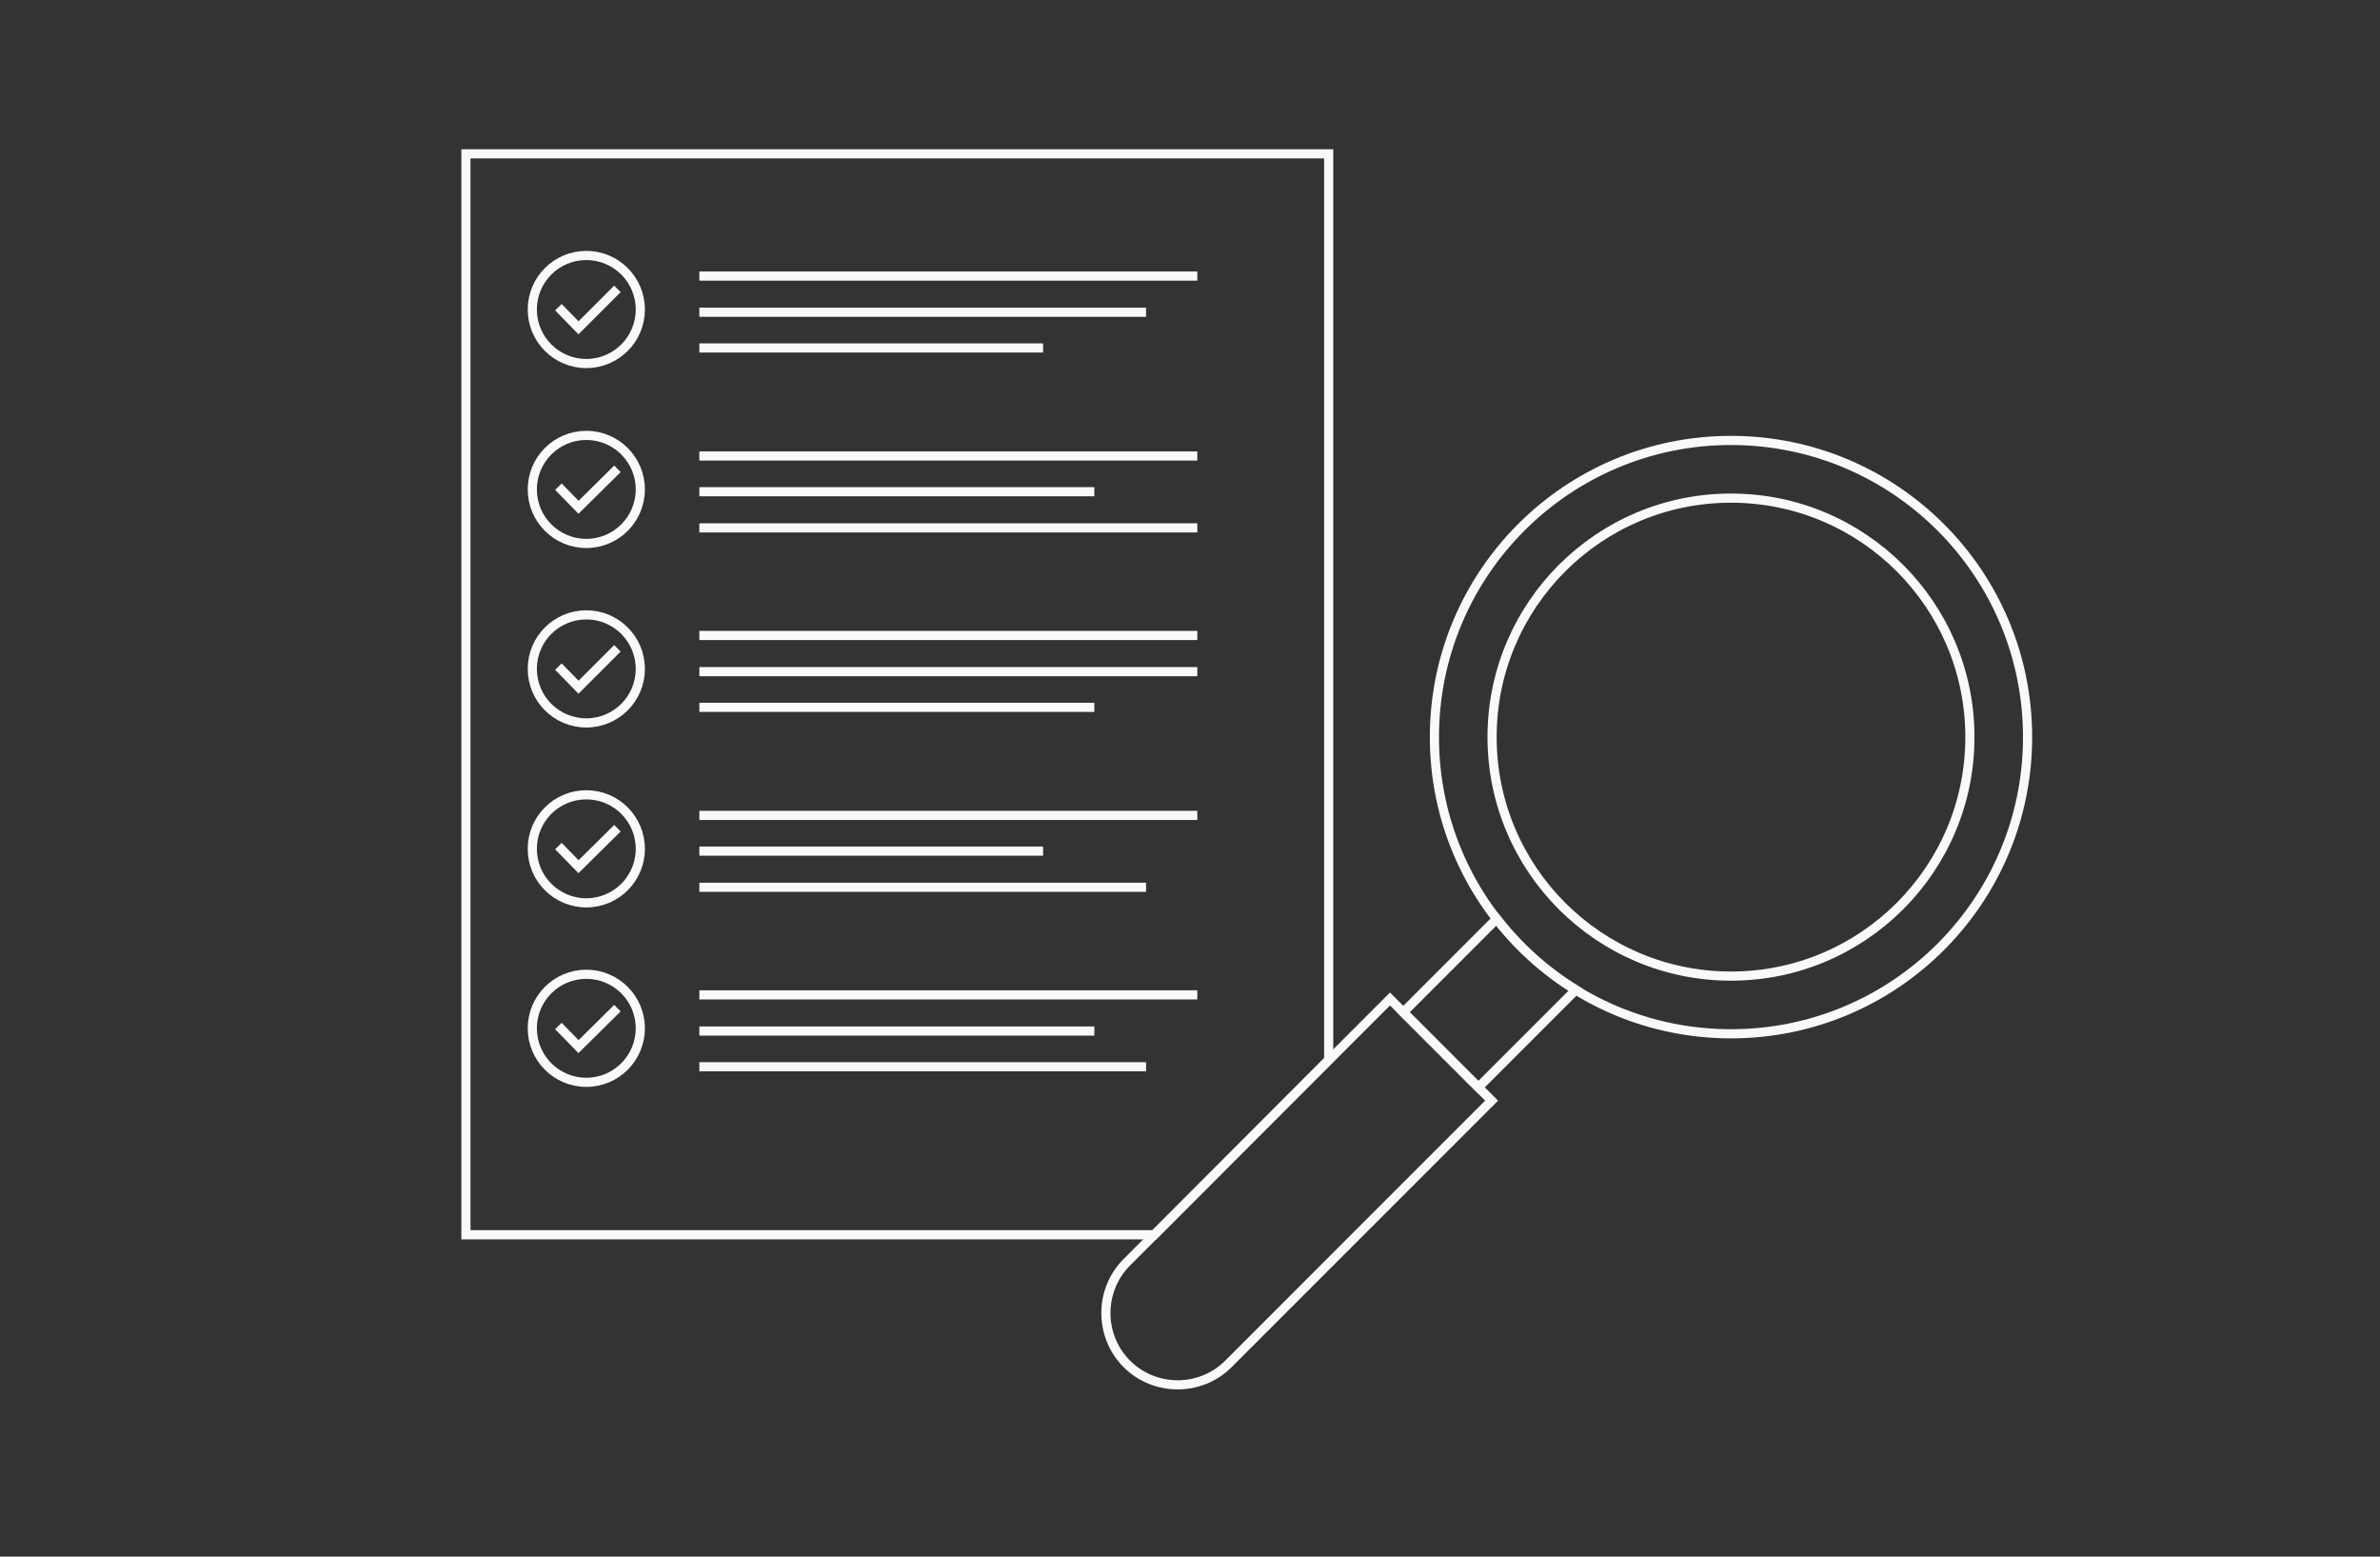 <?xml version="1.0" encoding="utf-8"?>
<!-- Generator: Adobe Illustrator 21.1.0, SVG Export Plug-In . SVG Version: 6.00 Build 0)  -->
<svg version="1.1" id="Ebene_1" xmlns="http://www.w3.org/2000/svg" xmlns:xlink="http://www.w3.org/1999/xlink" x="0px" y="0px"
	 width="520px" height="340px" viewBox="0 0 520 340" style="enable-background:new 0 0 520 340;" xml:space="preserve">
<rect x="0" y="0" width="520" height="340" fill="#333333" stroke="none"/>
<style type="text/css">
	.st0{fill:none;stroke:#F9F9F9;stroke-width:2;stroke-miterlimit:10;}
</style>
<circle class="st0" cx="378.2" cy="161" r="64.8"/>
<path class="st0" d="M325.9,240.4l-57.5,57.5c-6.1,6.1-16.1,6.1-22.2,0l0,0c-6.1-6.1-6.1-16.1,0-22.2l57.5-57.5L325.9,240.4z"/>
<polygon class="st0" points="290.3,231.5 290.3,33.6 101.8,33.6 101.8,269.7 252.2,269.7 "/>
<circle class="st0" cx="128.1" cy="67.6" r="11.8"/>
<polyline class="st0" points="122,67.1 126.4,71.6 134.9,63.1 "/>
<circle class="st0" cx="128.1" cy="106.9" r="11.8"/>
<polyline class="st0" points="122,106.3 126.4,110.8 134.9,102.4 "/>
<circle class="st0" cx="128.1" cy="146.1" r="11.8"/>
<polyline class="st0" points="122,145.6 126.4,150.1 134.9,141.6 "/>
<circle class="st0" cx="128.1" cy="185.4" r="11.8"/>
<polyline class="st0" points="122,184.8 126.4,189.3 134.9,180.9 "/>
<circle class="st0" cx="128.1" cy="224.6" r="11.8"/>
<polyline class="st0" points="122,224.1 126.4,228.6 134.9,220.2 "/>
<line class="st0" x1="152.8" y1="60.3" x2="261.6" y2="60.3"/>
<line class="st0" x1="152.8" y1="68.2" x2="250.4" y2="68.2"/>
<line class="st0" x1="152.8" y1="76" x2="227.9" y2="76"/>
<line class="st0" x1="152.8" y1="99.6" x2="261.6" y2="99.6"/>
<line class="st0" x1="152.8" y1="107.4" x2="239.1" y2="107.4"/>
<line class="st0" x1="152.8" y1="115.3" x2="261.6" y2="115.3"/>
<line class="st0" x1="152.8" y1="138.8" x2="261.6" y2="138.8"/>
<line class="st0" x1="152.8" y1="146.7" x2="261.6" y2="146.7"/>
<line class="st0" x1="152.8" y1="154.5" x2="239.1" y2="154.5"/>
<line class="st0" x1="152.8" y1="178.1" x2="261.6" y2="178.1"/>
<line class="st0" x1="152.8" y1="185.9" x2="227.9" y2="185.9"/>
<line class="st0" x1="152.8" y1="193.8" x2="250.4" y2="193.8"/>
<line class="st0" x1="152.8" y1="217.3" x2="261.6" y2="217.3"/>
<line class="st0" x1="152.8" y1="225.2" x2="239.1" y2="225.2"/>
<line class="st0" x1="152.8" y1="233" x2="250.4" y2="233"/>
<circle class="st0" cx="378.2" cy="161" r="52.2"/>
<path class="st0" d="M327,200.7l-20.4,20.4l16.4,16.4l21.3-21.3C337.6,212.1,331.8,206.8,327,200.7z"/>
</svg>
